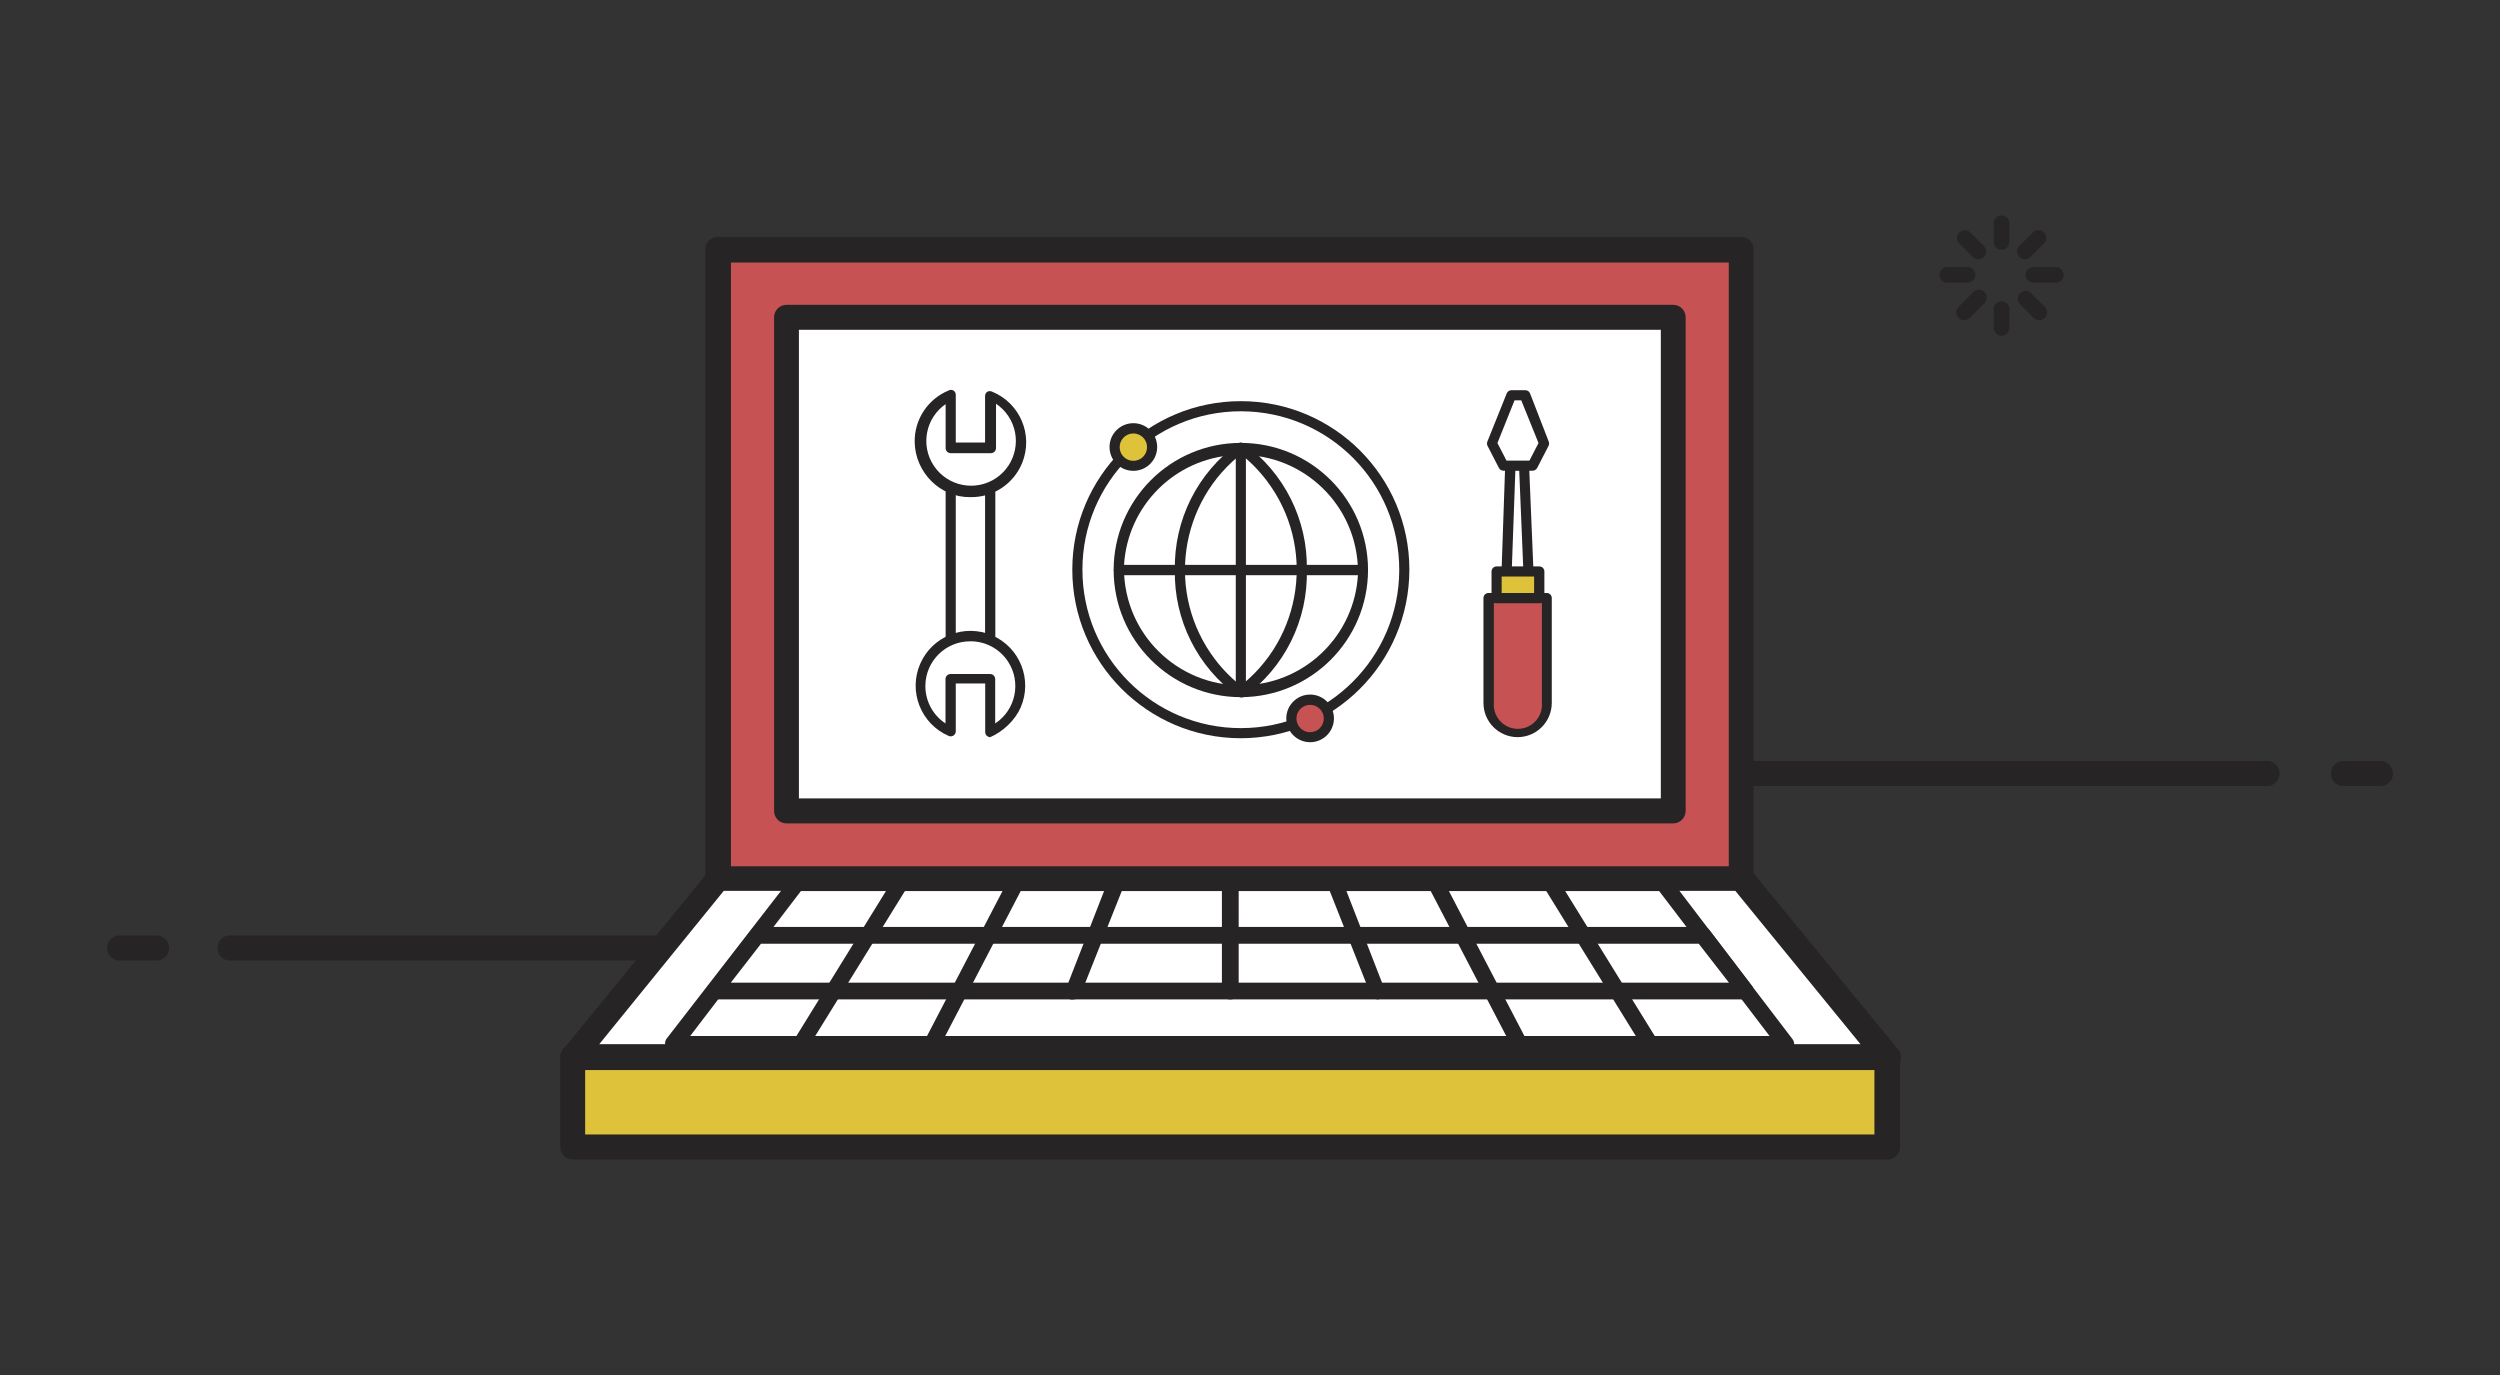<?xml version="1.0" encoding="utf-8"?>
<!-- Generator: Adobe Illustrator 25.0.1, SVG Export Plug-In . SVG Version: 6.00 Build 0)  -->
<svg version="1.1" xmlns="http://www.w3.org/2000/svg" xmlns:xlink="http://www.w3.org/1999/xlink" x="0px" y="0px"
	 viewBox="0 0 149 81.95" style="enable-background:new 0 0 149 81.95;" xml:space="preserve">
<rect x="0" y="0" width="149" height="81.95" fill="#333333" stroke="none"/>
<style type="text/css">
	.st0{fill:#272425;}
	.st1{fill:#C65254;}
	.st2{fill:#FFFFFF;}
	.st3{fill:#DEC33A;}
</style>
<g id="Layer_2">
	<g>
		<path class="st0" d="M135.195,46.846h-43.53c-0.105,0.012-0.212,0.002-0.312-0.03c-0.101-0.032-0.194-0.085-0.273-0.155
			c-0.079-0.07-0.142-0.157-0.186-0.253c-0.043-0.097-0.066-0.201-0.066-0.307c0-0.106,0.022-0.21,0.066-0.307
			c0.043-0.097,0.106-0.183,0.186-0.253c0.079-0.07,0.172-0.123,0.273-0.155c0.101-0.032,0.207-0.042,0.312-0.03h43.54
			c0.183,0.021,0.351,0.109,0.474,0.246c0.122,0.137,0.19,0.315,0.19,0.499s-0.068,0.361-0.19,0.499
			c-0.123,0.137-0.291,0.225-0.474,0.246H135.195z M141.955,46.846h-2.37c-0.183-0.021-0.351-0.109-0.474-0.246
			c-0.122-0.137-0.19-0.315-0.19-0.499s0.068-0.362,0.19-0.499c0.123-0.137,0.291-0.225,0.474-0.246h2.37
			c0.183,0.021,0.351,0.109,0.474,0.246c0.122,0.137,0.19,0.315,0.19,0.499s-0.068,0.361-0.19,0.499
			C142.306,46.737,142.138,46.825,141.955,46.846L141.955,46.846z M40.575,57.246h-26.78c-0.105,0.012-0.212,0.002-0.312-0.03
			c-0.101-0.032-0.194-0.085-0.273-0.155c-0.079-0.07-0.142-0.157-0.186-0.253c-0.043-0.097-0.066-0.201-0.066-0.307
			c0-0.106,0.022-0.21,0.066-0.307c0.043-0.097,0.106-0.183,0.186-0.253c0.079-0.07,0.172-0.123,0.273-0.155
			c0.101-0.032,0.207-0.042,0.312-0.03h26.78c0.183,0.021,0.351,0.109,0.474,0.246c0.122,0.137,0.19,0.315,0.19,0.499
			c0,0.184-0.068,0.361-0.19,0.499C40.926,57.137,40.757,57.225,40.575,57.246L40.575,57.246z M9.415,57.246h-2.37
			C6.862,57.225,6.694,57.137,6.571,57c-0.122-0.137-0.19-0.315-0.19-0.499c0-0.184,0.068-0.362,0.19-0.499
			c0.122-0.137,0.291-0.225,0.474-0.246h2.37c0.183,0.021,0.351,0.109,0.474,0.246c0.122,0.137,0.19,0.315,0.19,0.499
			c0,0.184-0.068,0.361-0.19,0.499C9.766,57.137,9.597,57.225,9.415,57.246L9.415,57.246z M119.295,14.886
			c-0.125,0-0.244-0.049-0.332-0.138c-0.088-0.088-0.138-0.208-0.138-0.332v-1.17c0.016-0.112,0.072-0.214,0.158-0.287
			c0.085-0.074,0.194-0.114,0.307-0.114s0.222,0.04,0.307,0.114c0.086,0.074,0.142,0.176,0.158,0.287v1.19
			c-0.005,0.119-0.055,0.233-0.141,0.316C119.529,14.835,119.415,14.883,119.295,14.886L119.295,14.886z M120.685,15.456
			c-0.092-0.001-0.182-0.029-0.259-0.081c-0.076-0.052-0.136-0.125-0.171-0.21c-0.035-0.085-0.044-0.179-0.027-0.27
			c0.018-0.091,0.062-0.174,0.127-0.24l0.84-0.84c0.09-0.071,0.204-0.107,0.319-0.1c0.114,0.007,0.223,0.056,0.304,0.137
			c0.081,0.081,0.13,0.19,0.137,0.304c0.007,0.115-0.029,0.228-0.1,0.318l-0.84,0.84c-0.043,0.044-0.094,0.079-0.151,0.104
			C120.808,15.443,120.747,15.456,120.685,15.456z M122.455,16.846h-1.19c-0.123,0.019-0.249-0.013-0.349-0.087
			c-0.101-0.074-0.167-0.185-0.186-0.308c-0.019-0.123,0.013-0.249,0.087-0.349s0.185-0.167,0.308-0.186h1.33
			c0.123-0.019,0.249,0.013,0.349,0.087c0.101,0.074,0.167,0.185,0.186,0.308c0.019,0.123-0.013,0.249-0.087,0.349
			c-0.074,0.1-0.185,0.167-0.308,0.186H122.455z M121.535,19.086c-0.062,0-0.123-0.013-0.179-0.037
			c-0.057-0.024-0.108-0.059-0.151-0.103l-0.84-0.84c-0.071-0.09-0.107-0.204-0.1-0.319c0.007-0.115,0.056-0.223,0.137-0.305
			c0.081-0.081,0.19-0.13,0.304-0.137c0.115-0.007,0.229,0.029,0.319,0.1l0.84,0.84c0.065,0.066,0.109,0.149,0.127,0.24
			c0.017,0.091,0.008,0.184-0.027,0.27c-0.035,0.085-0.095,0.158-0.171,0.21C121.717,19.057,121.627,19.085,121.535,19.086
			L121.535,19.086z M119.295,20.006c-0.125,0-0.244-0.049-0.332-0.138c-0.088-0.088-0.138-0.208-0.138-0.332v-1.18
			c0.016-0.112,0.072-0.214,0.158-0.287c0.085-0.074,0.194-0.114,0.307-0.114s0.222,0.04,0.307,0.114
			c0.086,0.074,0.142,0.176,0.158,0.287v1.19c-0.003,0.121-0.052,0.237-0.138,0.322C119.532,19.954,119.416,20.003,119.295,20.006
			L119.295,20.006z M117.065,19.086c-0.092-0.001-0.182-0.029-0.259-0.081c-0.076-0.052-0.136-0.125-0.171-0.21
			c-0.035-0.085-0.044-0.179-0.027-0.27c0.018-0.091,0.062-0.174,0.127-0.24l0.84-0.84c0.077-0.098,0.19-0.162,0.313-0.177
			c0.124-0.015,0.249,0.02,0.347,0.097c0.098,0.077,0.162,0.19,0.177,0.313c0.015,0.124-0.02,0.249-0.097,0.347l-0.08,0.08
			l-0.84,0.84C117.308,19.034,117.189,19.085,117.065,19.086L117.065,19.086z M117.325,16.846h-1.19
			c-0.123,0.019-0.249-0.013-0.349-0.087c-0.101-0.074-0.167-0.185-0.186-0.308c-0.019-0.123,0.013-0.249,0.087-0.349
			c0.074-0.1,0.185-0.167,0.308-0.186h1.33c0.112,0.016,0.214,0.072,0.287,0.158c0.074,0.085,0.115,0.194,0.115,0.307
			s-0.041,0.222-0.115,0.307C117.539,16.773,117.437,16.829,117.325,16.846L117.325,16.846z M117.905,15.456
			c-0.062,0-0.123-0.012-0.179-0.036c-0.057-0.024-0.108-0.059-0.151-0.104l-0.84-0.84c-0.071-0.09-0.107-0.204-0.1-0.318
			s0.056-0.223,0.137-0.304c0.081-0.081,0.19-0.13,0.304-0.137c0.115-0.007,0.229,0.029,0.319,0.1l0.84,0.84
			c0.065,0.066,0.109,0.149,0.127,0.24c0.017,0.091,0.008,0.184-0.027,0.27c-0.035,0.085-0.095,0.158-0.171,0.21
			C118.087,15.427,117.997,15.455,117.905,15.456L117.905,15.456z"/>
		<path class="st1" d="M42.825,14.856h60.95v37.53h-60.95V14.856z"/>
		<path class="st0" d="M103.775,53.136h-61c-0.196,0-0.384-0.078-0.523-0.217c-0.139-0.139-0.217-0.327-0.217-0.523v-37.54
			c0-0.196,0.078-0.385,0.217-0.523c0.139-0.139,0.327-0.217,0.523-0.217h61c0.196,0,0.384,0.078,0.523,0.217
			c0.139,0.139,0.217,0.327,0.217,0.523v37.53c0.001,0.097-0.017,0.194-0.052,0.284c-0.036,0.09-0.09,0.173-0.158,0.242
			c-0.067,0.07-0.148,0.125-0.238,0.164c-0.089,0.038-0.185,0.059-0.282,0.06H103.775z M43.565,51.646h59.47v-36h-59.47V51.646z"/>
		<path class="st2" d="M46.875,18.906h52.85v29.43h-52.85V18.906z"/>
		<path class="st0" d="M99.725,49.076h-52.85c-0.097,0-0.193-0.019-0.283-0.056c-0.09-0.037-0.171-0.092-0.24-0.16
			c-0.069-0.069-0.123-0.15-0.16-0.24c-0.037-0.09-0.056-0.186-0.056-0.283v-29.43c0-0.097,0.019-0.193,0.056-0.283
			c0.037-0.09,0.092-0.171,0.16-0.24c0.069-0.069,0.15-0.123,0.24-0.16c0.09-0.037,0.186-0.056,0.283-0.056h52.85
			c0.196,0,0.385,0.078,0.523,0.217c0.139,0.139,0.217,0.327,0.217,0.523v29.43c-0.003,0.195-0.081,0.382-0.22,0.52
			C100.107,48.994,99.92,49.073,99.725,49.076L99.725,49.076z M47.615,47.586h51.37v-27.93h-51.37V47.586z"/>
		<path class="st2" d="M34.135,63.026h78.33l-8.69-10.64h-60.95L34.135,63.026z"/>
		<path class="st0" d="M112.465,63.776h-78.33c-0.141-0.001-0.279-0.041-0.398-0.117c-0.119-0.076-0.214-0.184-0.275-0.311
			c-0.061-0.127-0.084-0.269-0.067-0.409c0.016-0.14,0.072-0.273,0.16-0.383l8.69-10.64c0.071-0.085,0.16-0.153,0.26-0.2
			c0.1-0.047,0.21-0.071,0.32-0.07h61c0.111,0,0.22,0.023,0.32,0.07c0.101,0.047,0.189,0.115,0.26,0.2l8.73,10.64
			c0.089,0.11,0.144,0.242,0.16,0.382c0.016,0.14-0.008,0.281-0.07,0.408c-0.066,0.142-0.175,0.26-0.311,0.337
			C112.778,63.76,112.621,63.792,112.465,63.776L112.465,63.776z M35.705,62.246h75.19l-7.47-9.15h-60.29L35.705,62.246z"/>
		<path class="st3" d="M34.135,63.026h78.33v5.33h-78.33V63.026z"/>
		<path class="st0" d="M112.465,69.106h-78.33c-0.196,0-0.384-0.078-0.523-0.217c-0.139-0.139-0.217-0.327-0.217-0.523v-5.34
			c-0.005-0.101,0.01-0.201,0.044-0.296c0.035-0.094,0.088-0.181,0.158-0.254c0.069-0.073,0.153-0.131,0.245-0.171
			c0.092-0.04,0.192-0.06,0.293-0.06h78.37c0.196,0,0.384,0.078,0.523,0.217c0.139,0.139,0.217,0.327,0.217,0.523v5.33
			c0.007,0.097-0.006,0.195-0.037,0.287s-0.08,0.178-0.144,0.251c-0.064,0.073-0.142,0.133-0.229,0.177
			c-0.088,0.043-0.183,0.069-0.28,0.075H112.465z M34.875,67.616h76.84v-3.84h-76.84V67.616z"/>
		<path class="st2" d="M99.135,52.626l7.31,9.6h-66.27l7.32-9.6H99.135z"/>
		<path class="st0" d="M106.445,62.706h-66.31c-0.09,0-0.178-0.026-0.254-0.074s-0.137-0.116-0.176-0.196
			c-0.045-0.076-0.069-0.162-0.069-0.25s0.024-0.174,0.069-0.25l7.43-9.6c0.044-0.059,0.102-0.106,0.168-0.139
			c0.066-0.033,0.139-0.05,0.212-0.051h51.62c0.074,0,0.146,0.018,0.212,0.051c0.066,0.033,0.123,0.081,0.168,0.139l7.32,9.6
			c0.054,0.071,0.087,0.156,0.095,0.244c0.009,0.089-0.008,0.178-0.047,0.258c-0.039,0.08-0.1,0.147-0.176,0.195
			c-0.076,0.047-0.163,0.073-0.252,0.073H106.445z M41.135,61.746h64.33l-6.58-8.64h-51.15L41.135,61.746z"/>
		<path class="st2" d="M42.595,59.086h61.43l-2.54-3.32h-56.37L42.595,59.086L42.595,59.086z"/>
		<path class="st0" d="M104.015,59.566h-61.42c-0.089,0-0.176-0.026-0.252-0.073s-0.137-0.115-0.176-0.195
			c-0.039-0.08-0.056-0.169-0.047-0.258c0.008-0.089,0.041-0.173,0.095-0.244l2.52-3.32c0.042-0.069,0.101-0.126,0.171-0.166
			c0.07-0.04,0.149-0.062,0.229-0.064h56.37c0.074,0,0.146,0.018,0.212,0.051c0.066,0.033,0.123,0.081,0.168,0.139l2.53,3.32
			c0.054,0.071,0.087,0.156,0.095,0.244c0.009,0.089-0.008,0.178-0.047,0.258c-0.04,0.08-0.1,0.147-0.176,0.195
			c-0.076,0.047-0.163,0.073-0.252,0.073L104.015,59.566z M43.555,58.566h59.49l-1.8-2.32h-55.89L43.555,58.566z"/>
		<path class="st0" d="M47.735,62.706c-0.085,0-0.169-0.023-0.243-0.066c-0.074-0.043-0.134-0.105-0.176-0.179
			c-0.042-0.074-0.063-0.159-0.061-0.244c0.002-0.085,0.026-0.168,0.07-0.241l5.93-9.6c0.066-0.109,0.173-0.187,0.297-0.217
			c0.124-0.03,0.254-0.01,0.363,0.057s0.187,0.173,0.217,0.297c0.03,0.124,0.01,0.254-0.057,0.363l-5.94,9.6
			c-0.042,0.069-0.101,0.126-0.171,0.166C47.894,62.682,47.815,62.704,47.735,62.706L47.735,62.706z"/>
		<path class="st0" d="M55.535,62.706c-0.082-0.001-0.162-0.023-0.233-0.064c-0.071-0.041-0.13-0.099-0.172-0.169
			c-0.042-0.07-0.065-0.15-0.068-0.232c-0.003-0.082,0.016-0.163,0.053-0.235l5-9.6c0.06-0.113,0.162-0.197,0.284-0.235
			c0.122-0.037,0.254-0.025,0.366,0.035c0.113,0.06,0.197,0.162,0.235,0.284c0.037,0.122,0.025,0.254-0.035,0.366l-5,9.6
			c-0.042,0.077-0.104,0.141-0.18,0.185C55.709,62.685,55.622,62.707,55.535,62.706L55.535,62.706z"/>
		<path class="st0" d="M63.975,59.566c-0.06,0.011-0.12,0.011-0.18,0c-0.118-0.047-0.212-0.138-0.263-0.254
			c-0.051-0.116-0.053-0.248-0.007-0.366l2.52-6.46c0.015-0.063,0.043-0.123,0.082-0.175c0.039-0.052,0.088-0.096,0.144-0.129
			s0.119-0.053,0.183-0.061c0.065-0.008,0.13-0.002,0.193,0.016c0.062,0.018,0.12,0.049,0.171,0.091
			c0.05,0.041,0.091,0.093,0.121,0.15c0.03,0.058,0.047,0.121,0.052,0.186c0.005,0.065-0.004,0.13-0.026,0.191v0.08l-2.55,6.41
			c-0.032,0.092-0.092,0.171-0.17,0.228C64.166,59.531,64.072,59.563,63.975,59.566L63.975,59.566z"/>
		<path class="st0" d="M98.355,62.706c-0.082,0-0.163-0.021-0.235-0.061c-0.072-0.04-0.132-0.098-0.175-0.169l-5.93-9.6
			c-0.033-0.054-0.055-0.114-0.064-0.176c-0.01-0.062-0.007-0.126,0.008-0.187c0.015-0.061,0.042-0.119,0.079-0.17
			c0.037-0.051,0.084-0.094,0.138-0.127s0.114-0.055,0.176-0.064c0.062-0.01,0.126-0.007,0.187,0.008
			c0.061,0.015,0.119,0.042,0.17,0.079c0.051,0.037,0.094,0.084,0.127,0.138l5.93,9.6c0.033,0.054,0.055,0.114,0.065,0.176
			c0.01,0.062,0.007,0.126-0.008,0.187c-0.015,0.061-0.042,0.119-0.079,0.17c-0.037,0.051-0.084,0.094-0.138,0.127
			C98.53,62.682,98.443,62.706,98.355,62.706L98.355,62.706z"/>
		<path class="st0" d="M90.555,62.706c-0.087-0.001-0.172-0.026-0.246-0.072c-0.074-0.046-0.134-0.111-0.174-0.188l-5-9.6
			c-0.03-0.056-0.048-0.117-0.054-0.18c-0.006-0.063,0.001-0.126,0.019-0.187c0.019-0.06,0.049-0.117,0.089-0.165
			c0.04-0.049,0.09-0.089,0.146-0.118c0.056-0.03,0.117-0.048,0.18-0.054c0.063-0.006,0.126,0.001,0.187,0.019
			c0.06,0.019,0.117,0.049,0.165,0.089c0.049,0.04,0.089,0.09,0.118,0.146l5,9.6c0.037,0.073,0.056,0.154,0.053,0.236
			c-0.003,0.082-0.026,0.161-0.068,0.231c-0.042,0.07-0.101,0.128-0.172,0.169c-0.071,0.041-0.151,0.063-0.233,0.064L90.555,62.706z
			"/>
		<path class="st0" d="M82.135,59.566c-0.098,0-0.193-0.029-0.273-0.085c-0.08-0.055-0.142-0.134-0.177-0.225l-2.55-6.45
			c-0.057-0.114-0.066-0.246-0.026-0.367c0.04-0.121,0.127-0.221,0.241-0.278c0.114-0.057,0.246-0.066,0.367-0.026
			c0.121,0.04,0.221,0.127,0.278,0.241v0.08l2.51,6.46c0.046,0.118,0.043,0.25-0.007,0.366c-0.051,0.116-0.145,0.208-0.263,0.254
			L82.135,59.566z M73.305,59.566c-0.127,0-0.249-0.051-0.339-0.141c-0.09-0.09-0.141-0.212-0.141-0.339v-6.46
			c0-0.133,0.053-0.26,0.146-0.354c0.094-0.094,0.221-0.146,0.354-0.146s0.26,0.053,0.354,0.146
			c0.094,0.094,0.146,0.221,0.146,0.354v6.46c0,0.127-0.051,0.249-0.141,0.339c-0.09,0.09-0.212,0.141-0.339,0.141H73.305z"/>
	</g>
</g>
<g id="Layer_1">
	<g>
		<path class="st2" d="M73.954,26.699c-4.02,0-7.279,3.259-7.279,7.279v0h14.558C81.233,29.958,77.974,26.699,73.954,26.699z"/>
		<path class="st0" d="M81.233,34.28H66.675l-0.302-0.302c0-4.187,3.394-7.581,7.581-7.581s7.581,3.394,7.581,7.581L81.233,34.28z
			 M67.001,33.676h13.922c-0.228-3.847-3.531-6.78-7.378-6.552c-3.528,0.209-6.342,3.024-6.552,6.552H67.001z"/>
		<path class="st2" d="M73.954,41.257c4.02,0,7.279-3.259,7.279-7.279H66.675C66.675,37.998,69.933,41.257,73.954,41.257z"/>
		<path class="st0" d="M73.954,41.551c-4.185-0.004-7.576-3.396-7.581-7.581l0.302-0.302h14.558l0.302,0.302
			C81.526,38.153,78.137,41.542,73.954,41.551z M67.001,34.28c0.228,3.847,3.531,6.78,7.378,6.552
			c3.528-0.209,6.342-3.024,6.552-6.552H67.001z"/>
		<path class="st0" d="M73.954,41.551c-0.058,0-0.115-0.017-0.163-0.049c-2.421-1.736-3.831-4.554-3.77-7.532
			c-0.059-2.978,1.35-5.795,3.77-7.532c0.142-0.09,0.33-0.048,0.42,0.094c0.09,0.142,0.048,0.33-0.094,0.42l0,0
			c-3.878,2.934-4.644,8.456-1.71,12.334c0.489,0.646,1.064,1.221,1.71,1.71c0.144,0.083,0.194,0.268,0.11,0.413
			c-0.056,0.097-0.161,0.155-0.273,0.151L73.954,41.551z"/>
		<path class="st0" d="M73.954,41.551c-0.167,0.007-0.307-0.123-0.314-0.29c-0.004-0.112,0.053-0.217,0.151-0.273
			c3.878-2.934,4.644-8.456,1.71-12.334c-0.489-0.646-1.064-1.221-1.71-1.71c-0.142-0.09-0.184-0.278-0.094-0.42
			c0.09-0.142,0.278-0.184,0.42-0.094c2.42,1.737,3.83,4.554,3.77,7.532c0.078,2.998-1.333,5.84-3.77,7.589
			C74.063,41.566,74.007,41.566,73.954,41.551z"/>
		<path class="st0" d="M73.954,41.551c-0.167,0-0.302-0.135-0.302-0.302l0,0v-14.55c0-0.167,0.136-0.302,0.303-0.301
			c0.166,0,0.301,0.135,0.301,0.301v14.558C74.251,41.421,74.117,41.551,73.954,41.551z"/>
		<path class="st0" d="M73.954,43.999c-5.548,0-10.045-4.497-10.045-10.045c0-5.548,4.497-10.045,10.045-10.045
			c5.548,0,10.045,4.497,10.045,10.045c0,0,0,0,0,0C83.99,39.498,79.498,43.99,73.954,43.999z M73.954,24.512
			c-5.214,0-9.442,4.227-9.442,9.442c0,5.214,4.227,9.442,9.442,9.442c5.205,0,9.428-4.212,9.441-9.417
			c0.014-5.214-4.203-9.452-9.417-9.466C73.97,24.512,73.962,24.512,73.954,24.512z"/>
		<circle class="st3" cx="67.548" cy="26.642" r="1.11"/>
		<path class="st0" d="M67.548,28.062c-0.784,0-1.42-0.636-1.42-1.42c0-0.784,0.636-1.42,1.42-1.42c0.784,0,1.42,0.636,1.42,1.42v0
			C68.968,27.426,68.332,28.062,67.548,28.062z M67.548,25.834c-0.451,0-0.816,0.365-0.816,0.816c0,0.451,0.365,0.816,0.816,0.816
			s0.816-0.365,0.816-0.816C68.364,26.2,67.998,25.834,67.548,25.834z"/>
		<circle class="st1" cx="78.083" cy="42.816" r="1.11"/>
		<path class="st0" d="M78.083,44.236c-0.784,0-1.42-0.636-1.42-1.42c0-0.784,0.636-1.42,1.42-1.42c0.784,0,1.42,0.636,1.42,1.42
			l0,0C79.503,43.6,78.867,44.236,78.083,44.236z M78.083,42.008c-0.451,0-0.816,0.365-0.816,0.816s0.365,0.816,0.816,0.816
			s0.816-0.365,0.816-0.816S78.533,42.008,78.083,42.008z"/>
		<path class="st2" d="M56.662,27.156h2.358v12.959h-2.358V27.156z"/>
		<path class="st0" d="M59.02,40.417h-2.358c-0.167,0-0.302-0.135-0.302-0.302V27.156c0-0.167,0.135-0.302,0.302-0.302h2.358
			c0.167,0,0.302,0.135,0.302,0.302v12.959C59.322,40.282,59.187,40.417,59.02,40.417z M56.964,39.813h1.746V27.458h-1.746V39.813z"
			/>
		<path class="st2" d="M59.02,23.598v3.158h-2.358v-3.158c-1.506,0.651-2.198,2.4-1.547,3.905c0.651,1.506,2.4,2.198,3.905,1.547
			c1.506-0.651,2.198-2.4,1.547-3.905C60.267,24.452,59.714,23.898,59.02,23.598z"/>
		<path class="st0" d="M57.837,29.629c-1.802,0.032-3.29-1.476-3.322-3.279c-0.024-1.345,0.78-2.568,2.025-3.078
			c0.138-0.077,0.312-0.027,0.388,0.111c0.024,0.043,0.037,0.092,0.036,0.142v2.848h1.746v-2.775c0-0.102,0.053-0.198,0.139-0.253
			c0.09-0.046,0.196-0.046,0.286,0c1.668,0.684,2.465,2.591,1.781,4.259C60.404,28.849,59.182,29.653,57.837,29.629L57.837,29.629z
			 M56.392,24.063c-1.224,0.82-1.552,2.478-0.732,3.702c0.82,1.224,2.478,1.552,3.702,0.732c1.224-0.82,1.552-2.478,0.732-3.702
			c-0.194-0.289-0.442-0.538-0.732-0.732v2.644c0,0.167-0.135,0.302-0.302,0.302h-2.399c-0.167,0-0.302-0.135-0.302-0.302v-2.644
			H56.392z"/>
		<path class="st2" d="M56.662,43.624v-3.15h2.358v3.158c1.506-0.651,2.198-2.4,1.547-3.905c-0.651-1.506-2.4-2.198-3.905-1.547
			c-1.506,0.651-2.198,2.4-1.547,3.905c0.3,0.694,0.853,1.247,1.547,1.547V43.624z"/>
		<path class="st0" d="M59.02,43.934c-0.167,0-0.302-0.135-0.302-0.302v-2.897h-1.754v2.848c0.001,0.167-0.134,0.303-0.3,0.303
			c-0.043,0-0.085-0.009-0.124-0.026c-1.654-0.717-2.414-2.638-1.698-4.293c0.717-1.654,2.638-2.414,4.293-1.698
			c1.654,0.717,2.414,2.638,1.698,4.293C60.502,42.924,59.781,43.604,59.02,43.934z M57.837,38.222
			c-1.474-0.009-2.676,1.178-2.685,2.652c-0.006,0.903,0.446,1.747,1.2,2.244v-2.644c0-0.167,0.135-0.302,0.302-0.302h2.358
			c0.167,0,0.302,0.135,0.302,0.302v2.644c1.23-0.811,1.57-2.466,0.759-3.697c-0.497-0.754-1.341-1.205-2.244-1.2H57.837z"/>
		<path class="st2" d="M90.829,27.752h-0.816l-0.326,9.442h1.534C91.221,37.194,90.829,27.752,90.829,27.752z"/>
		<path class="st0" d="M91.221,37.471h-1.534c-0.162,0.005-0.298-0.123-0.302-0.285c0-0.008,0-0.017,0-0.025l0.326-9.482
			c0.004-0.164,0.138-0.294,0.302-0.294h0.816c0.164,0,0.298,0.13,0.302,0.294l0.392,9.442c0.009,0.162-0.115,0.301-0.277,0.31
			c-0.008,0-0.017,0.001-0.025,0V37.471z M89.997,36.867h0.914l-0.367-8.838h-0.228L89.997,36.867z"/>
		<path class="st1" d="M88.724,35.635v6.259c-0.066,0.958,0.657,1.787,1.615,1.853c0.958,0.066,1.787-0.657,1.853-1.615
			c0.005-0.079,0.005-0.159,0-0.238v-6.259H88.724z"/>
		<path class="st0" d="M90.454,43.934c-1.127,0-2.04-0.913-2.04-2.04v-6.251c0-0.167,0.135-0.302,0.302-0.302l0,0h3.468
			c0.167,0,0.302,0.135,0.302,0.302l0,0v6.259C92.481,43.022,91.574,43.93,90.454,43.934z M89.034,35.945v5.949
			c-0.06,0.791,0.533,1.481,1.324,1.54c0.791,0.06,1.481-0.533,1.54-1.324c0.005-0.072,0.005-0.144,0-0.216v-5.949H89.034z"/>
		<path class="st2" d="M90.478,27.752h-0.873l-0.685-1.33l1.151-2.864h0.408h-0.016h0.416l1.142,2.864l-0.685,1.33h-0.873"/>
		<path class="st0" d="M91.335,28.054h-1.73c-0.113,0-0.217-0.063-0.269-0.163l-0.685-1.33c-0.036-0.08-0.036-0.172,0-0.253
			l1.151-2.864c0.047-0.116,0.161-0.19,0.286-0.188h0.816c0.125-0.003,0.238,0.072,0.286,0.188l1.11,2.864
			c0.037,0.08,0.037,0.173,0,0.253l-0.685,1.33C91.559,27.994,91.451,28.057,91.335,28.054z M90.462,27.45h0.694l0.539-1.045
			l-1.028-2.546h-0.4l-1.02,2.546l0.539,1.045H90.462z"/>
		<path class="st3" d="M89.197,34.06h2.546v1.575h-2.546V34.06z"/>
		<path class="st0" d="M91.743,35.945h-2.546c-0.167,0-0.302-0.135-0.302-0.302l0,0V34.06c0-0.167,0.135-0.302,0.302-0.302l0,0
			h2.546c0.167,0,0.302,0.135,0.302,0.302l0,0v1.575c0.005,0.167-0.127,0.306-0.294,0.31c0,0,0,0,0,0L91.743,35.945z M89.499,35.341
			h1.934v-0.979h-1.934V35.341z"/>
	</g>
</g>
</svg>
